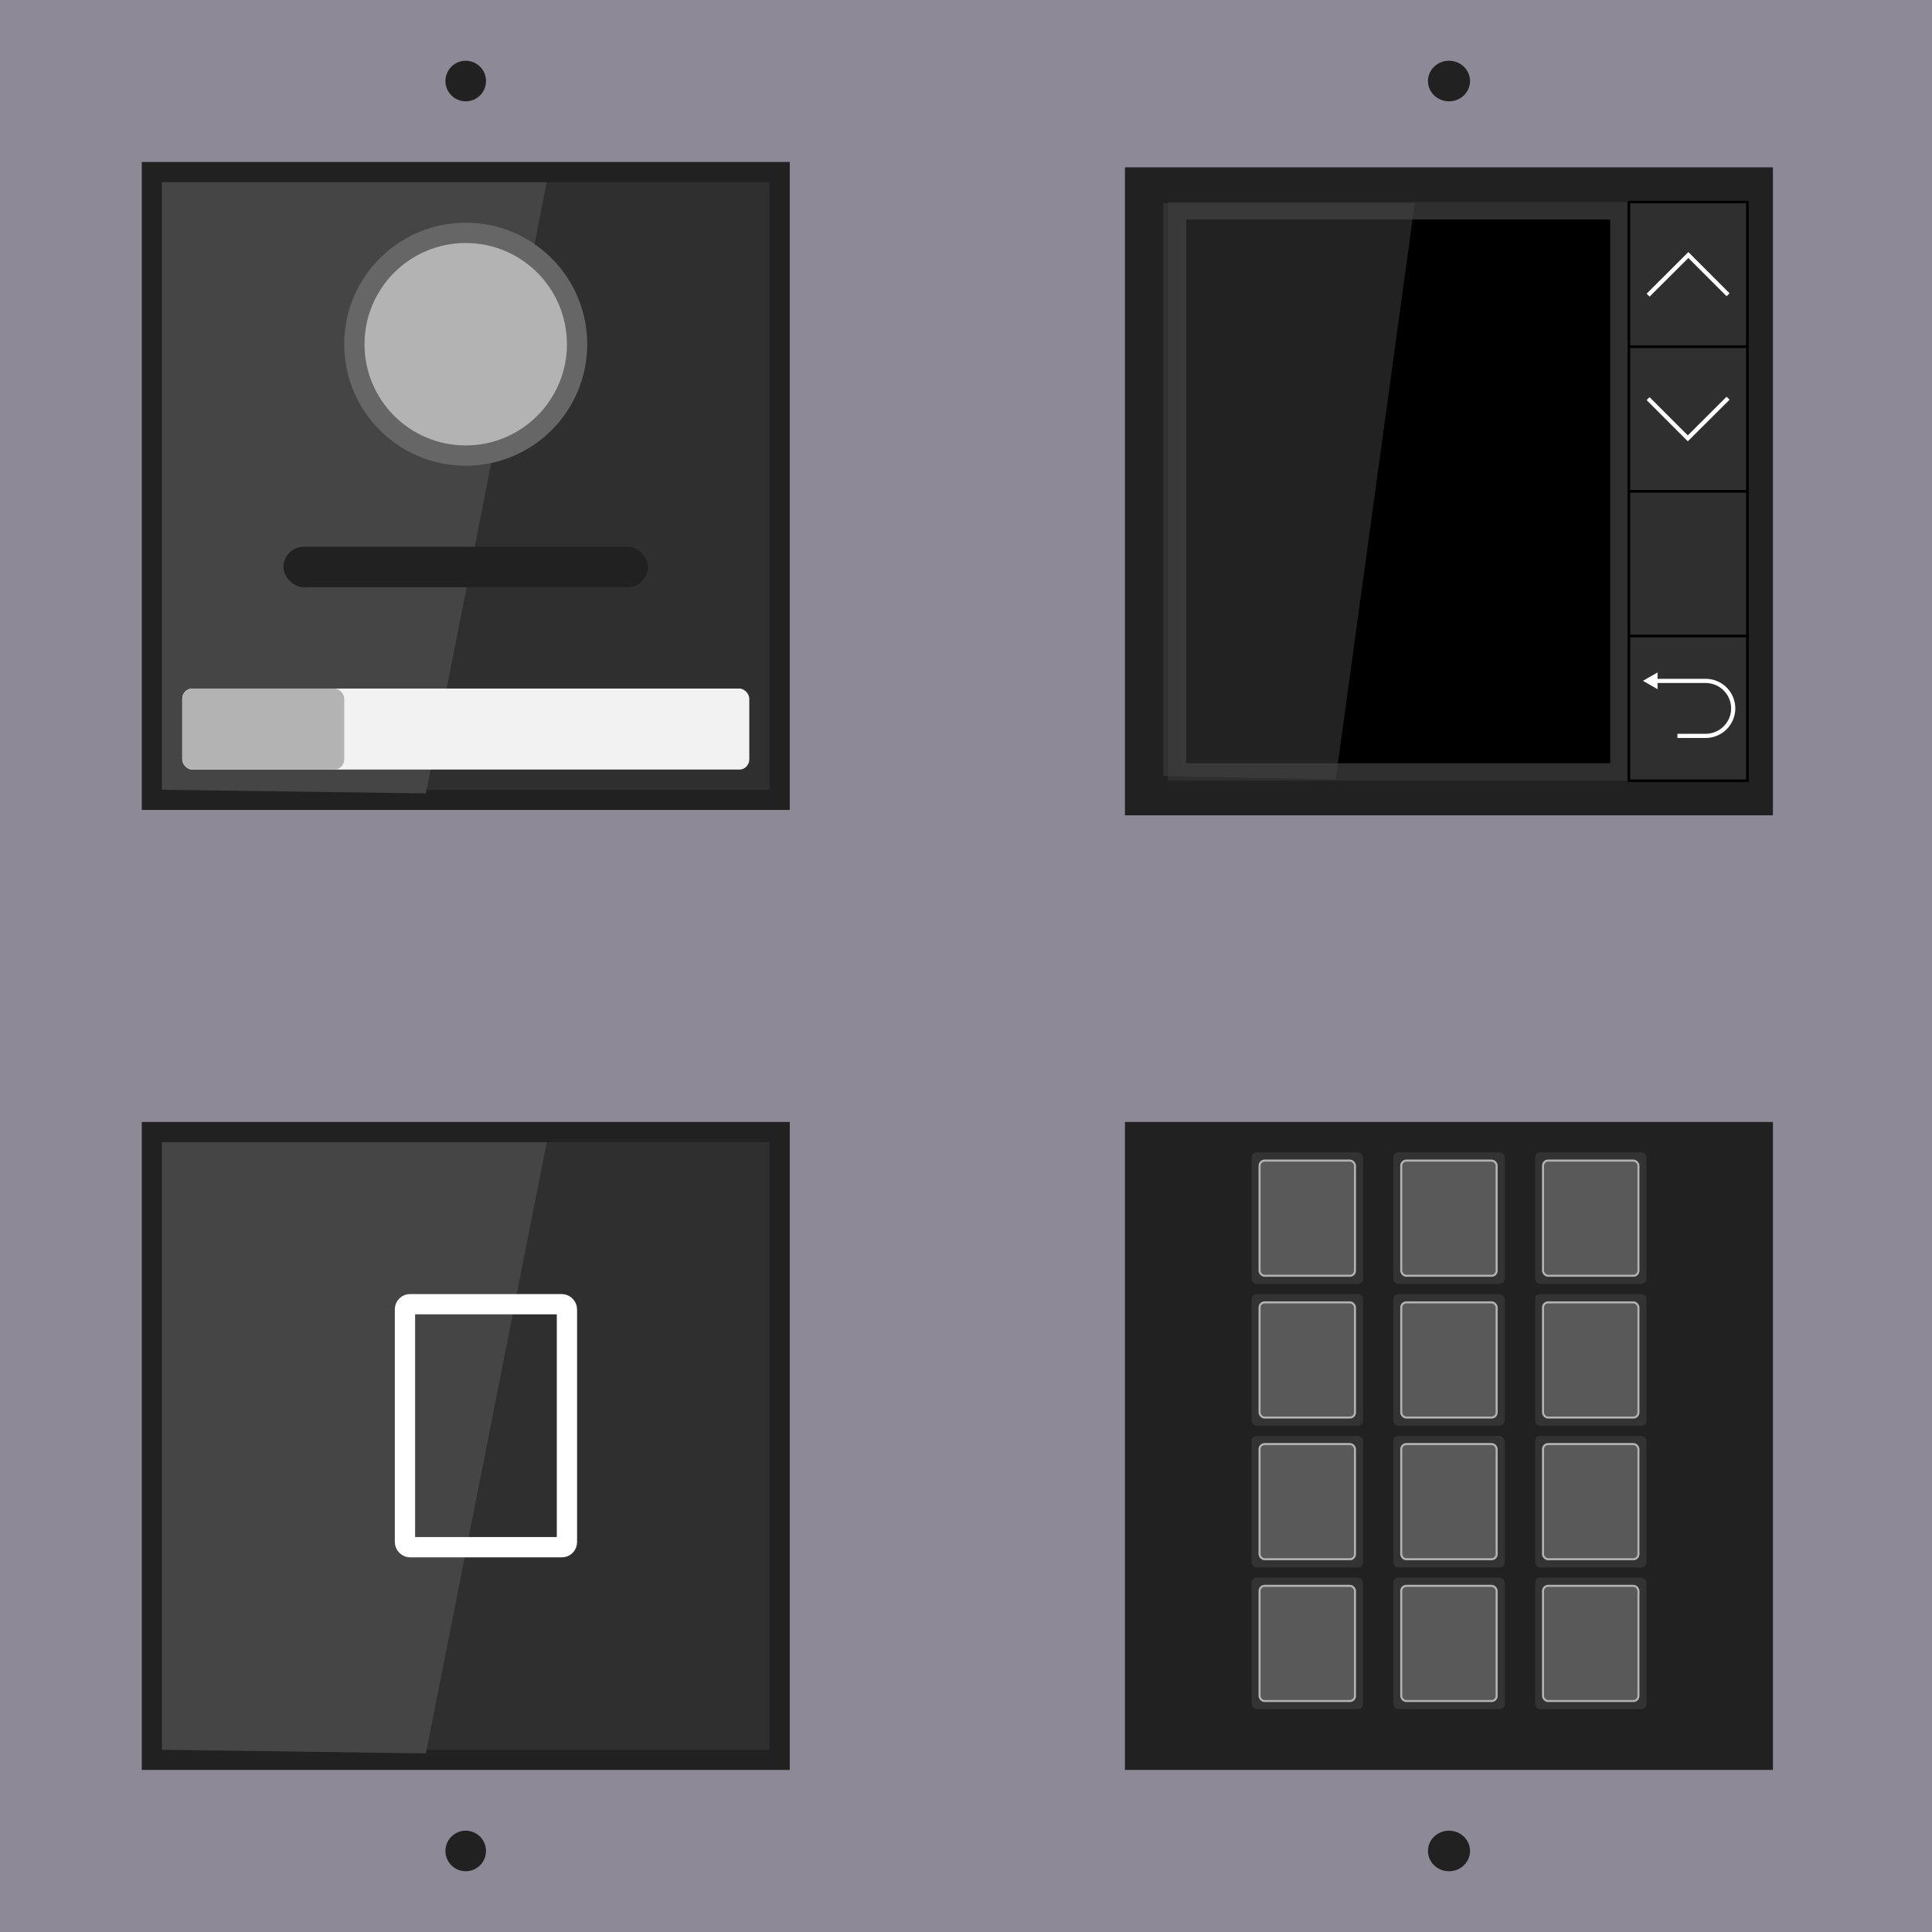 <svg id="base" xmlns="http://www.w3.org/2000/svg" width="180" height="180" viewBox="0 0 180 180"><rect x="0" y="0" width="180" height="180" fill="#808080" stroke="none"/><defs><style>.cls-1{fill:#8d8997;}.cls-2{fill:#212121;}.cls-11,.cls-3{fill:#2f2f2f;}.cls-12,.cls-4{fill:#454545;}.cls-5{fill:#666;}.cls-6{fill:#b3b3b3;}.cls-7{fill:#f2f2f2;}.cls-13,.cls-14,.cls-8{fill:none;stroke:#fff;}.cls-10,.cls-11,.cls-13,.cls-14,.cls-8{stroke-miterlimit:10;}.cls-8{stroke-width:1.89px;}.cls-9{fill:#333;}.cls-10{fill:#595959;stroke:#b3b3b3;stroke-width:0.19px;}.cls-11{stroke:#000;stroke-width:0.24px;}.cls-12{opacity:0.5;}.cls-13{stroke-width:0.39px;}.cls-14{stroke-width:0.39px;}.cls-15{fill:#fff;}</style></defs><rect class="cls-1" width="90" height="180"/><rect class="cls-2" x="13.21" y="15.09" width="60.37" height="60.37"/><rect class="cls-3" x="15.09" y="16.98" width="56.6" height="56.6"/><polygon class="cls-4" points="15.09 16.98 50.94 16.98 39.68 73.92 15.09 73.58 15.09 16.98"/><circle class="cls-5" cx="43.39" cy="32.07" r="11.32"/><circle class="cls-6" cx="43.39" cy="32.07" r="9.43"/><rect class="cls-2" x="26.41" y="50.94" width="33.96" height="3.77" rx="1.89"/><rect class="cls-7" x="16.98" y="64.15" width="52.83" height="7.55" rx="0.94"/><rect class="cls-6" x="16.98" y="64.15" width="15.09" height="7.55" rx="0.94"/><circle class="cls-2" cx="43.39" cy="7.55" r="1.89"/><rect class="cls-2" x="13.21" y="104.53" width="60.37" height="60.37"/><rect class="cls-3" x="15.09" y="106.42" width="56.6" height="56.6"/><polygon class="cls-4" points="15.09 106.42 50.94 106.42 39.68 163.36 15.09 163.02 15.09 106.42"/><circle class="cls-2" cx="43.39" cy="172.45" r="1.89"/><rect class="cls-1" x="90" width="90" height="180"/><ellipse class="cls-2" cx="135" cy="7.55" rx="1.96" ry="1.89"/><ellipse class="cls-2" cx="135" cy="172.45" rx="1.96" ry="1.89"/><rect class="cls-8" x="37.73" y="121.51" width="15.09" height="22.64" rx="0.47"/><rect class="cls-2" x="104.81" y="104.53" width="60.37" height="60.37"/><rect class="cls-9" x="116.61" y="107.36" width="10.38" height="12.26" rx="0.47"/><rect class="cls-10" x="117.35" y="108.13" width="8.89" height="10.73" rx="0.47"/><rect class="cls-9" x="129.81" y="107.36" width="10.38" height="12.26" rx="0.47"/><rect class="cls-10" x="130.55" y="108.13" width="8.89" height="10.73" rx="0.47"/><rect class="cls-9" x="143.02" y="107.36" width="10.38" height="12.26" rx="0.47"/><rect class="cls-10" x="143.76" y="108.13" width="8.89" height="10.73" rx="0.47"/><rect class="cls-9" x="116.61" y="120.57" width="10.38" height="12.26" rx="0.47"/><rect class="cls-10" x="117.35" y="121.34" width="8.89" height="10.73" rx="0.47"/><rect class="cls-9" x="129.81" y="120.57" width="10.38" height="12.26" rx="0.47"/><rect class="cls-10" x="130.55" y="121.34" width="8.89" height="10.73" rx="0.47"/><rect class="cls-9" x="143.02" y="120.57" width="10.38" height="12.26" rx="0.47"/><rect class="cls-10" x="143.76" y="121.34" width="8.89" height="10.73" rx="0.47"/><rect class="cls-9" x="116.61" y="133.78" width="10.38" height="12.26" rx="0.47"/><rect class="cls-10" x="117.35" y="134.54" width="8.89" height="10.73" rx="0.47"/><rect class="cls-9" x="129.81" y="133.78" width="10.38" height="12.26" rx="0.47"/><rect class="cls-10" x="130.55" y="134.54" width="8.89" height="10.73" rx="0.47"/><rect class="cls-9" x="143.02" y="133.78" width="10.38" height="12.26" rx="0.47"/><rect class="cls-10" x="143.76" y="134.54" width="8.89" height="10.73" rx="0.47"/><rect class="cls-9" x="116.61" y="146.98" width="10.38" height="12.26" rx="0.47"/><rect class="cls-10" x="117.35" y="147.75" width="8.89" height="10.73" rx="0.47"/><rect class="cls-9" x="129.81" y="146.98" width="10.38" height="12.26" rx="0.47"/><rect class="cls-10" x="130.55" y="147.75" width="8.89" height="10.73" rx="0.47"/><rect class="cls-9" x="143.02" y="146.98" width="10.38" height="12.26" rx="0.47"/><rect class="cls-10" x="143.76" y="147.75" width="8.89" height="10.73" rx="0.47"/><rect class="cls-2" x="104.81" y="15.59" width="60.37" height="60.37"/><rect class="cls-3" x="108.83" y="18.82" width="42.87" height="53.91"/><rect class="cls-11" x="151.76" y="18.82" width="11.04" height="13.48"/><rect class="cls-11" x="151.76" y="32.3" width="11.04" height="13.48"/><rect class="cls-11" x="151.76" y="45.78" width="11.04" height="13.48"/><rect x="110.51" y="20.45" width="39.51" height="50.66"/><rect class="cls-11" x="151.76" y="59.26" width="11.04" height="13.48"/><polygon class="cls-12" points="108.38 18.93 131.81 18.93 124.44 72.62 108.38 72.3 108.38 18.93"/><polyline class="cls-13" points="161 27.46 157.3 23.76 153.55 27.5"/><polyline class="cls-13" points="153.55 37.14 157.25 40.84 161 37.1"/><path class="cls-14" d="M156.28,68.56h2.63A2.57,2.57,0,0,0,161.48,66h0a2.57,2.57,0,0,0-2.57-2.56H154.2"/><polygon class="cls-15" points="154.43 62.65 153.07 63.43 154.43 64.21 154.43 62.65"/></svg>